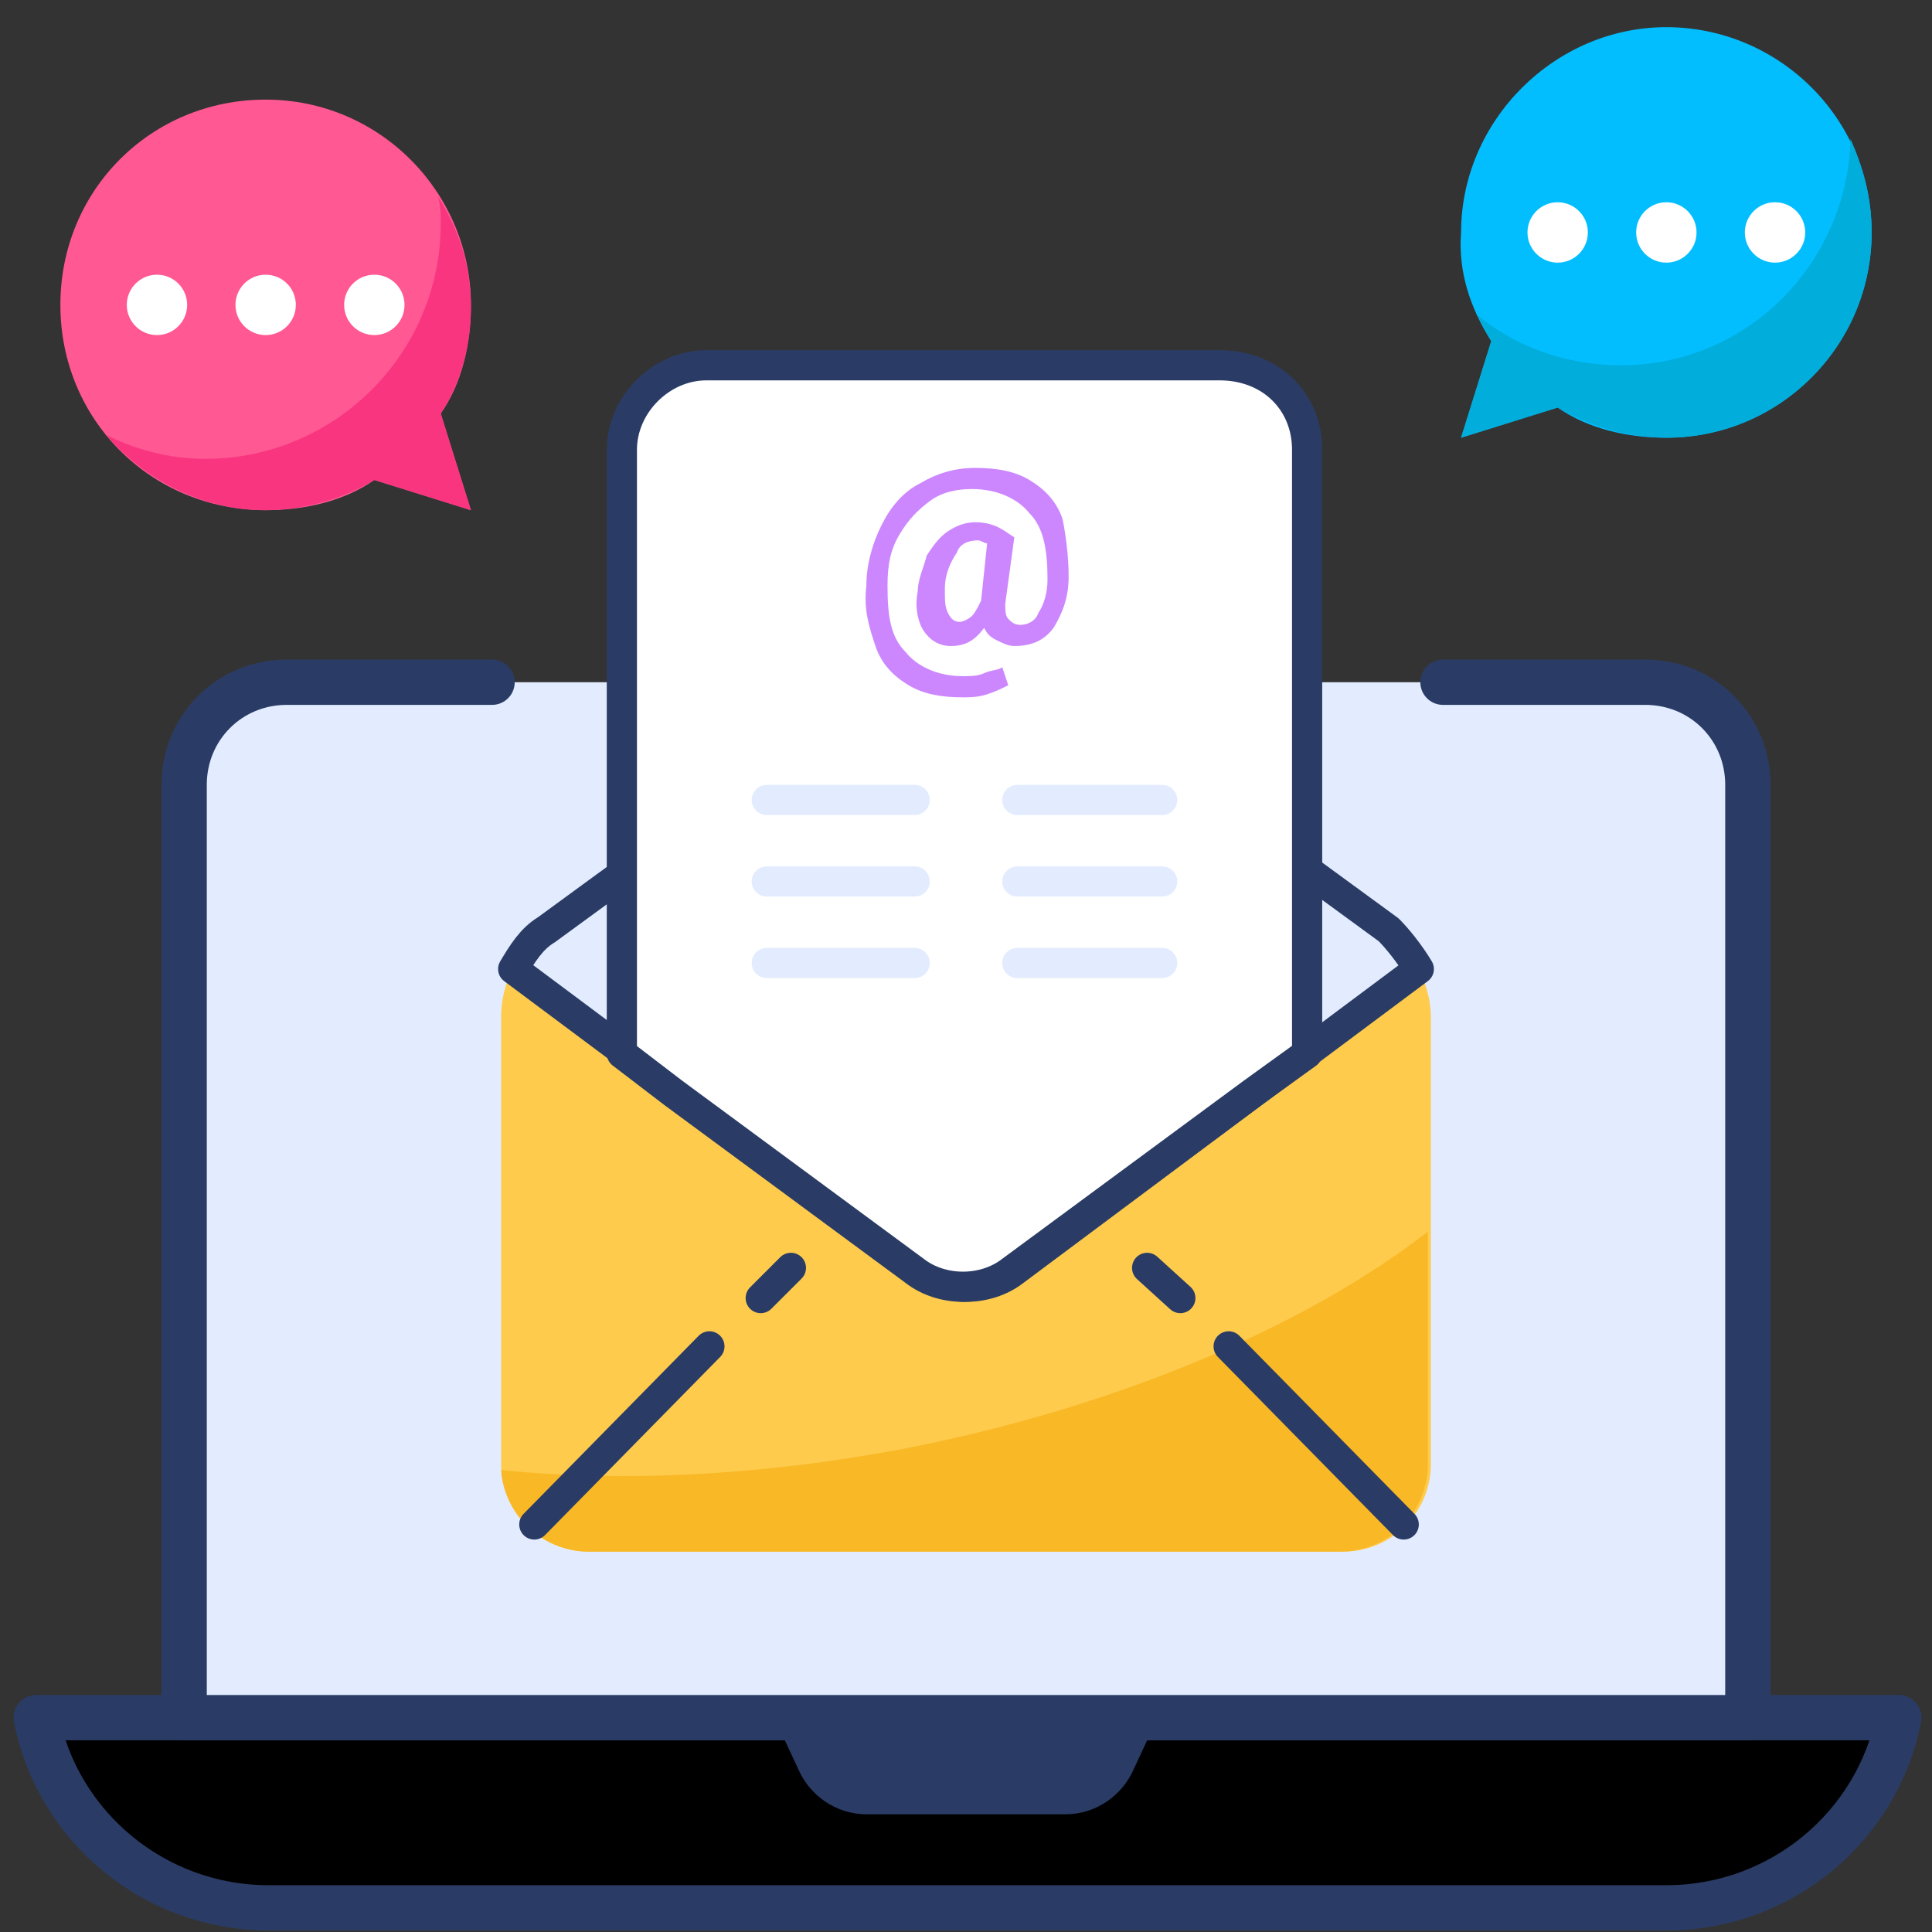 <svg xmlns="http://www.w3.org/2000/svg" version="1.1" xmlns:xlink="http://www.w3.org/1999/xlink" width="512" height="512" x="0" y="0" viewBox="0 0 64 64" style="enable-background:new 0 0 512 512" xml:space="preserve" class=""><rect x="0" y="0" width="64" height="64" fill="#333333" stroke="none"/><g><path d="M1.2 56.9c.7 3.6 3.9 6.3 7.7 6.3h46.3c3.8 0 7-2.7 7.7-6.3z" style="stroke-linecap: round; stroke-linejoin: round; stroke-miterlimit: 10;" data-original="#000000" stroke="#2A3C65" stroke-width="1.5px"></path><path fill="#2A3C65" stroke="#2A3C65" stroke-linecap="round" stroke-linejoin="round" stroke-miterlimit="10" d="m37.1 58.4.7-1.5H26.2l.7 1.5c.3.7 1 1.2 1.8 1.2h6.6c.8 0 1.5-.5 1.8-1.2z" opacity="1" data-original="#2a3c65"></path><path fill="#E3ECFF" d="M47.8 22.6h6.7c1.9 0 3.4 1.5 3.4 3.4v30.9H6.1V26c0-1.9 1.5-3.4 3.4-3.4h6.8" opacity="1" data-original="#e3ecff" class=""></path><path d="M47.8 22.6h6.7c1.9 0 3.4 1.5 3.4 3.4v30.9H6.1V26c0-1.9 1.5-3.4 3.4-3.4h6.8" style="stroke-linecap: round; stroke-linejoin: round; stroke-miterlimit: 10;" fill="none" stroke="#2A3C65" stroke-linecap="round" stroke-linejoin="round" stroke-miterlimit="10" stroke-width="1.5px" data-original="#2a3c65"></path><path fill="#FECB4D" d="M45.9 30.8c.9.7 1.5 1.8 1.5 2.9v14.8c0 1.6-1.3 2.9-2.9 2.9h-25c-1.6 0-2.9-1.3-2.9-2.9V33.7c0-1.1.5-2.2 1.5-2.9l2.6-1.9 1.7-1.3 8-5.9c1-.7 2.3-.7 3.2 0l8 5.9 1.8 1.3z" opacity="1" data-original="#fecb4d" class=""></path><path fill="#F9B826" d="M47.3 48.5c0 1.6-1.3 2.9-2.9 2.9H19.5c-1.5 0-2.8-1.2-2.9-2.7 4 .4 8.5.2 13.3-.7 7.2-1.4 13.4-4.1 17.4-7.2z" opacity="1" data-original="#f9b826" class=""></path><path fill="#E3ECFF" stroke="#2A3C65" stroke-linecap="round" stroke-linejoin="round" stroke-miterlimit="10" d="m47 32.1-13.4 10c-.9.7-2.3.7-3.2 0L17 32.1c.3-.5.6-1 1.1-1.3l2.6-1.9 1.7-1.3 8-5.9c1-.7 2.3-.7 3.2 0l8 5.9 1.8 1.3 2.6 1.9c.3.3.7.8 1 1.3z" opacity="1" data-original="#e3ecff" class=""></path><path fill="#FFFFFF" stroke="#2A3C65" stroke-linecap="round" stroke-linejoin="round" stroke-miterlimit="10" d="M43.3 14.9v20l-1.8 1.3-8 5.9c-.9.7-2.3.7-3.2 0l-8-5.9-1.7-1.3v-20c0-1.5 1.3-2.8 2.8-2.8h17c1.7 0 2.9 1.2 2.9 2.8z" opacity="1" data-original="#ffffff"></path><path fill="#CC87FE" d="M35.4 19.1c0 .7-.2 1.2-.5 1.7-.3.4-.7.6-1.3.6-.2 0-.4-.1-.6-.2s-.3-.2-.4-.4c-.3.4-.6.6-1.1.6-.4 0-.7-.2-.9-.5s-.3-.8-.2-1.3c0-.4.2-.8.3-1.2.2-.3.4-.6.7-.8s.6-.3.9-.3c.4 0 .7.1 1 .3l.3.2-.3 2.2c0 .2 0 .4.1.5s.2.2.4.2.5-.1.6-.4c.2-.3.3-.7.3-1.1 0-.9-.1-1.7-.6-2.2-.4-.5-1.1-.8-1.9-.8-.5 0-1 .1-1.4.4s-.7.6-1 1.1-.4 1-.4 1.7c0 1 .1 1.7.6 2.2.4.5 1.1.8 1.9.8.2 0 .5 0 .7-.1s.5-.1.6-.2l.2.6c-.2.1-.4.2-.7.3s-.6.1-.8.1c-.7 0-1.3-.1-1.8-.4s-.9-.7-1.1-1.3-.4-1.2-.3-2c0-.7.2-1.4.5-2s.7-1.1 1.3-1.4c.5-.3 1.1-.5 1.8-.5s1.3.1 1.8.4.9.7 1.1 1.3c.1.5.2 1.2.2 1.9zm-4.1.4c0 .4 0 .6.1.8s.2.3.4.3c.1 0 .3-.1.4-.2s.2-.3.3-.5l.2-1.9c-.1 0-.2-.1-.3-.1-.3 0-.6.1-.7.4-.2.3-.4.7-.4 1.2z" opacity="1" data-original="#cc87fe" class=""></path><path fill="#FF5892" d="m14.6 13.7 1 3.2-3.2-1c-1 .7-2.3 1-3.6 1-3.8 0-6.8-3-6.8-6.8s3-6.8 6.8-6.8 6.8 3.1 6.8 6.8c0 1.3-.3 2.6-1 3.6z" opacity="1" data-original="#ff5892"></path><path fill="#F93580" d="m14.6 13.7 1 3.2-3.2-1c-1 .6-2.3 1-3.6 1-2.1 0-4-1-5.3-2.5 1 .5 2.1.8 3.3.8 4.3 0 7.8-3.5 7.8-7.8 0-.3 0-.6-.1-.9.7 1.1 1.1 2.3 1.1 3.7 0 1.2-.3 2.4-1 3.5z" opacity="1" data-original="#f93580"></path><g fill="#FFFFFF"><circle cx="5.2" cy="10.1" r="1" fill="#FFFFFF" opacity="1" data-original="#ffffff"></circle><circle cx="8.8" cy="10.1" r="1" fill="#FFFFFF" opacity="1" data-original="#ffffff"></circle><circle cx="12.4" cy="10.1" r="1" fill="#FFFFFF" opacity="1" data-original="#ffffff"></circle></g><path fill="#02BEFF" d="m49.4 11.3-1 3.2 3.2-1c1 .7 2.3 1 3.6 1 3.8 0 6.8-3.1 6.8-6.8C62 3.9 58.9.9 55.2.9S48.4 4 48.4 7.7c-.1 1.3.3 2.5 1 3.6z" opacity="1" data-original="#02beff"></path><path fill="#00ADDB" d="M62 7.7c0 3.8-3.1 6.8-6.8 6.8-1.3 0-2.6-.4-3.6-1l-3.2 1 1-3.2c-.2-.3-.3-.6-.5-.9 1.3 1.1 3 1.7 4.8 1.7 4.2 0 7.5-3.4 7.6-7.5.4.9.7 1.9.7 3.1z" opacity="1" data-original="#00addb"></path><circle cx="58.8" cy="7.7" r="1" fill="#FFFFFF" opacity="1" data-original="#ffffff"></circle><circle cx="55.2" cy="7.7" r="1" fill="#FFFFFF" opacity="1" data-original="#ffffff"></circle><circle cx="51.6" cy="7.7" r="1" fill="#FFFFFF" opacity="1" data-original="#ffffff"></circle><g fill="none" stroke-linecap="round" stroke-linejoin="round" stroke-miterlimit="10"><g stroke="#2A3C65" fill="none"><path d="m46.5 50.5-5.8-5.9M39.1 43 38 42" fill="none" opacity="1" stroke="#2A3C65"></path></g><g stroke="#2A3C65" fill="none"><path d="m17.7 50.5 5.8-5.9M25.2 43l1-1" fill="none" opacity="1" stroke="#2A3C65"></path></g><g stroke="#E3ECFF" fill="none"><path d="M25.4 26.5h4.9M33.7 26.5h4.8M25.4 29.2h4.9M33.7 29.2h4.8M25.4 31.9h4.9M33.7 31.9h4.8" fill="none" opacity="1" stroke="#E3ECFF"></path></g></g></g></svg>